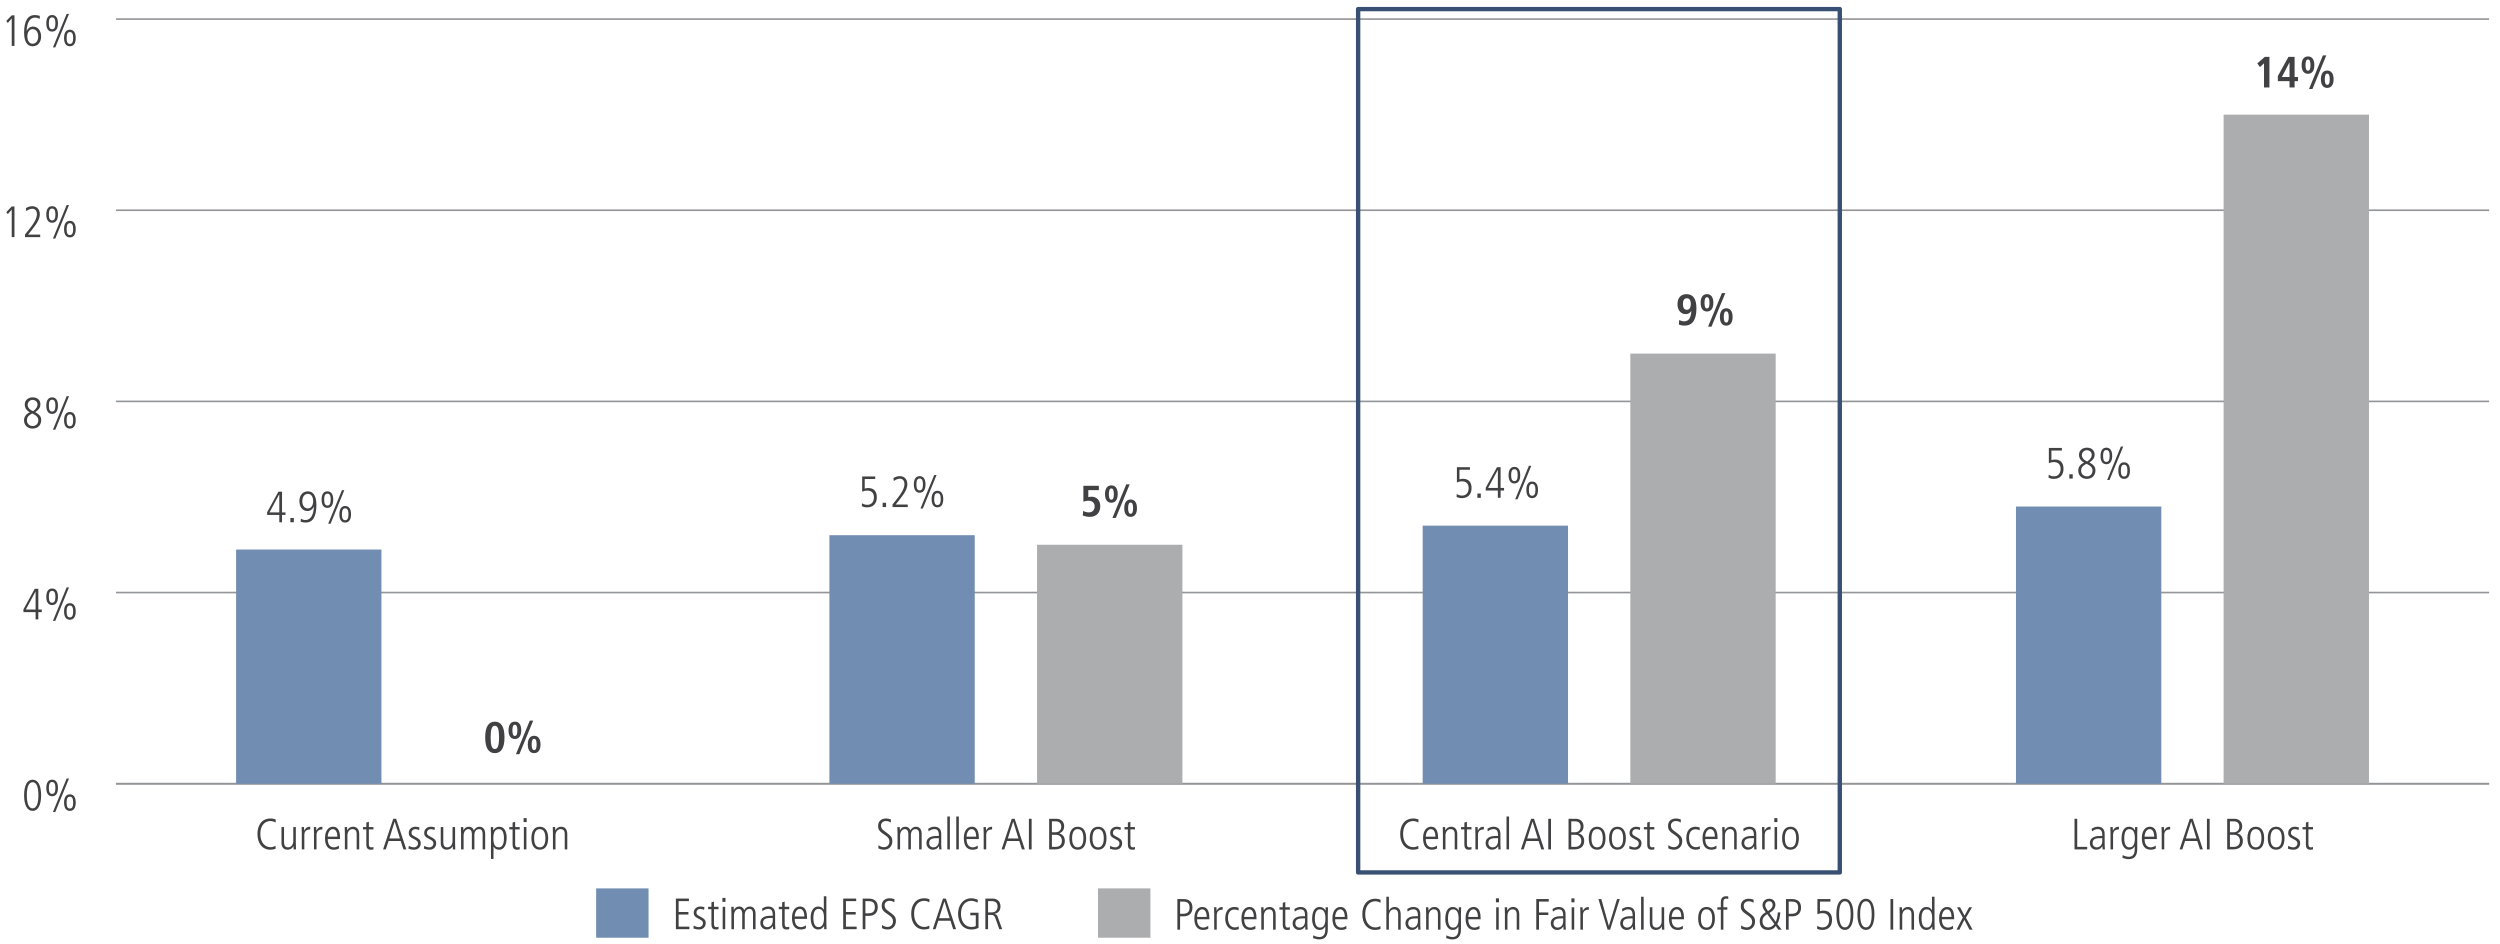 <?xml version="1.0" encoding="utf-8"?>
<!-- Generator: Adobe Illustrator 27.7.0, SVG Export Plug-In . SVG Version: 6.00 Build 0)  -->
<svg version="1.1" id="Layer01" xmlns="http://www.w3.org/2000/svg" xmlns:xlink="http://www.w3.org/1999/xlink" x="0px" y="0px"
	 viewBox="0 0 1140 430.38" style="enable-background:new 0 0 1140 430.38;" xml:space="preserve">
<style type="text/css">
	.st0{fill:none;stroke:#939598;stroke-width:0.75;stroke-miterlimit:10;}
	.st1{fill:#414042;}
	.st2{fill:none;}
	.st3{fill:#ACADAF;}
	.st4{fill:#718DB1;}
	.st5{fill:none;stroke:#375073;stroke-width:2;stroke-linecap:round;stroke-linejoin:round;stroke-miterlimit:10;}
</style>
<g>
	<line class="st0" x1="52.88" y1="357.37" x2="1135.04" y2="357.37"/>
	<g>
		<path class="st1" d="M10.99,362.65c0-4.42,1.38-7.12,3.88-7.12c2.54,0,3.88,2.72,3.88,7.12s-1.38,7.12-3.88,7.12
			C12.37,369.77,10.99,367.05,10.99,362.65z M17.51,362.65c0-3.92-0.9-5.96-2.64-5.96c-1.68,0-2.64,1.98-2.64,5.96
			c0,3.94,0.96,5.96,2.64,5.96C16.57,368.61,17.51,366.59,17.51,362.65z"/>
		<path class="st1" d="M21.11,359.31c0-2.4,0.92-3.78,2.66-3.78c1.7,0,2.66,1.32,2.66,3.78s-0.96,3.78-2.66,3.78
			C22.03,363.09,21.11,361.71,21.11,359.31z M25.27,359.31c0-2-0.56-2.7-1.5-2.7c-0.94,0-1.5,0.68-1.5,2.7c0,2.08,0.6,2.7,1.5,2.7
			C24.67,362.01,25.27,361.39,25.27,359.31z M24.13,370.29l6.26-15.28h1.08l-6.26,15.28H24.13z M29.21,365.99
			c0-2.46,0.96-3.78,2.66-3.78c1.74,0,2.66,1.38,2.66,3.78s-0.92,3.78-2.66,3.78C30.17,369.77,29.21,368.45,29.21,365.99z
			 M33.37,365.99c0-2.02-0.58-2.7-1.52-2.7c-0.88,0-1.48,0.62-1.48,2.7c0,2.06,0.56,2.7,1.5,2.7
			C32.77,368.69,33.37,368.07,33.37,365.99z"/>
	</g>
	<g>
		<path class="st1" d="M16.23,282.46v-3.34h-5.54v-1.26l5.14-9.36h1.64v9.46h1.58v1.16h-1.58v3.34H16.23z M16.23,269.74h-0.04
			l-4.42,8.22h4.46V269.74z"/>
		<path class="st1" d="M21.11,272.14c0-2.4,0.92-3.78,2.66-3.78c1.7,0,2.66,1.32,2.66,3.78s-0.96,3.78-2.66,3.78
			C22.03,275.92,21.11,274.54,21.11,272.14z M25.27,272.14c0-2-0.56-2.7-1.5-2.7c-0.94,0-1.5,0.68-1.5,2.7c0,2.08,0.6,2.7,1.5,2.7
			C24.67,274.84,25.27,274.22,25.27,272.14z M24.13,283.12l6.26-15.28h1.08l-6.26,15.28H24.13z M29.21,278.82
			c0-2.46,0.96-3.78,2.66-3.78c1.74,0,2.66,1.38,2.66,3.78s-0.92,3.78-2.66,3.78C30.17,282.6,29.21,281.28,29.21,278.82z
			 M33.37,278.82c0-2.02-0.58-2.7-1.52-2.7c-0.88,0-1.48,0.62-1.48,2.7c0,2.06,0.56,2.7,1.5,2.7
			C32.77,281.52,33.37,280.9,33.37,278.82z"/>
	</g>
	<g>
		<path class="st1" d="M18.79,191.59c0,1.86-1.16,3.84-3.94,3.84c-2.32,0-3.9-1.58-3.9-3.78c0-1.66,1.04-2.94,2.66-3.64
			c-1.52-0.82-2.32-2.06-2.32-3.56c0-2.08,1.7-3.26,3.62-3.26c2.26,0,3.52,1.38,3.52,3.2c0,1.28-0.56,2.32-2.38,3.58
			C18.21,189.07,18.79,190.17,18.79,191.59z M12.27,191.69c0,1.46,1.08,2.58,2.66,2.58c1.32,0,2.54-0.88,2.54-2.66
			c0-1.26-0.84-2.2-2.78-3.08C12.85,189.51,12.27,190.39,12.27,191.69z M17.11,184.45c0-1.2-1-2.1-2.28-2.1
			c-1.14,0-2.22,0.96-2.22,2.24c0,1.2,0.9,2.32,2.5,2.9C16.53,186.47,17.11,185.39,17.11,184.45z"/>
		<path class="st1" d="M21.11,184.97c0-2.4,0.92-3.78,2.66-3.78c1.7,0,2.66,1.32,2.66,3.78s-0.96,3.78-2.66,3.78
			C22.03,188.75,21.11,187.37,21.11,184.97z M25.27,184.97c0-2-0.56-2.7-1.5-2.7c-0.94,0-1.5,0.68-1.5,2.7c0,2.08,0.6,2.7,1.5,2.7
			C24.67,187.67,25.27,187.05,25.27,184.97z M24.13,195.96l6.26-15.28h1.08l-6.26,15.28H24.13z M29.21,191.65
			c0-2.46,0.96-3.78,2.66-3.78c1.74,0,2.66,1.38,2.66,3.78s-0.92,3.78-2.66,3.78C30.17,195.43,29.21,194.11,29.21,191.65z
			 M33.37,191.65c0-2.02-0.58-2.7-1.52-2.7c-0.88,0-1.48,0.62-1.48,2.7c0,2.06,0.56,2.7,1.5,2.7
			C32.77,194.35,33.37,193.73,33.37,191.65z"/>
	</g>
	<g>
		<path class="st1" d="M5.35,108.13V95.56l-1.8,2.08l-0.68-0.92l2.48-2.56h1.24v13.96H5.35z"/>
		<path class="st1" d="M11.41,108.13v-1.22l2.16-2.68c1.98-2.46,3.26-4.76,3.26-6.54c0-1.6-0.76-2.5-2.18-2.5
			c-0.86,0-1.92,0.48-2.66,1.1l-0.18-1.38c0.96-0.62,1.92-0.88,2.94-0.88c2.1,0,3.4,1.5,3.4,3.66c0,1.76-0.86,3.72-3.58,7.1
			l-1.76,2.18h5.52v1.16H11.41z"/>
		<path class="st1" d="M21.11,97.8c0-2.4,0.92-3.78,2.66-3.78c1.7,0,2.66,1.32,2.66,3.78s-0.96,3.78-2.66,3.78
			C22.03,101.58,21.11,100.2,21.11,97.8z M25.27,97.8c0-2-0.56-2.7-1.5-2.7c-0.94,0-1.5,0.68-1.5,2.7c0,2.08,0.6,2.7,1.5,2.7
			C24.67,100.5,25.27,99.88,25.27,97.8z M24.13,108.79l6.26-15.28h1.08l-6.26,15.28H24.13z M29.21,104.48
			c0-2.46,0.96-3.78,2.66-3.78c1.74,0,2.66,1.38,2.66,3.78s-0.92,3.78-2.66,3.78C30.17,108.26,29.21,106.94,29.21,104.48z
			 M33.37,104.48c0-2.02-0.58-2.7-1.52-2.7c-0.88,0-1.48,0.62-1.48,2.7c0,2.06,0.56,2.7,1.5,2.7
			C32.77,107.18,33.37,106.56,33.37,104.48z"/>
	</g>
	<g>
		<path class="st1" d="M5.35,20.96V8.39l-1.8,2.08L2.87,9.55l2.48-2.56h1.24v13.96H5.35z"/>
		<path class="st1" d="M12.19,14.08c0.5-1.18,1.6-1.96,2.9-1.96c2.36,0,3.66,2.12,3.66,4.58c0,2.4-1.4,4.4-3.88,4.4
			c-2.5,0-3.88-2.2-3.88-6.2c0-5.44,1.74-8.04,4.88-8.04c0.74,0,1.6,0.16,2.3,0.38l-0.1,1.4c-0.9-0.5-1.42-0.62-2.08-0.62
			c-2.34,0-3.7,2.24-3.84,6.06H12.19z M17.43,16.52c0-1.66-0.88-3.24-2.56-3.24c-1.36,0-2.4,1.28-2.4,3.26c0,2.18,0.98,3.4,2.4,3.4
			C16.37,19.94,17.43,18.7,17.43,16.52z"/>
		<path class="st1" d="M21.11,10.63c0-2.4,0.92-3.78,2.66-3.78c1.7,0,2.66,1.32,2.66,3.78s-0.96,3.78-2.66,3.78
			C22.03,14.42,21.11,13.04,21.11,10.63z M25.27,10.63c0-2-0.56-2.7-1.5-2.7c-0.94,0-1.5,0.68-1.5,2.7c0,2.08,0.6,2.7,1.5,2.7
			C24.67,13.34,25.27,12.72,25.27,10.63z M24.13,21.62l6.26-15.28h1.08l-6.26,15.28H24.13z M29.21,17.32c0-2.46,0.96-3.78,2.66-3.78
			c1.74,0,2.66,1.38,2.66,3.78s-0.92,3.78-2.66,3.78C30.17,21.1,29.21,19.78,29.21,17.32z M33.37,17.32c0-2.02-0.58-2.7-1.52-2.7
			c-0.88,0-1.48,0.62-1.48,2.7c0,2.06,0.56,2.7,1.5,2.7C32.77,20.02,33.37,19.4,33.37,17.32z"/>
	</g>
	<line class="st0" x1="52.88" y1="357.37" x2="1135.04" y2="357.37"/>
	<line class="st0" x1="52.88" y1="270.2" x2="1135.04" y2="270.2"/>
	<line class="st0" x1="52.88" y1="183.04" x2="1135.04" y2="183.04"/>
	<line class="st0" x1="52.88" y1="95.87" x2="1135.04" y2="95.87"/>
	<line class="st0" x1="52.88" y1="8.7" x2="1135.04" y2="8.7"/>
	<rect x="500.68" y="405.11" class="st3" width="23.9" height="22.49"/>
	<rect x="472.89" y="248.41" class="st3" width="66.28" height="108.96"/>
	<rect x="743.43" y="161.24" class="st3" width="66.28" height="196.13"/>
	<rect x="1013.97" y="52.28" class="st3" width="66.28" height="305.09"/>
	<rect x="271.84" y="405.11" class="st4" width="23.9" height="22.49"/>
	<rect x="107.66" y="250.59" class="st4" width="66.28" height="106.78"/>
	<rect x="378.2" y="244.05" class="st4" width="66.28" height="113.32"/>
	<rect x="648.74" y="239.69" class="st4" width="66.28" height="117.68"/>
	<rect x="919.28" y="230.98" class="st4" width="66.28" height="126.39"/>
	<g>
		<path class="st1" d="M536.88,423.92v-13.96h2.64c2.58,0,4.24,1.14,4.24,3.94c0,2.8-1.86,3.94-3.92,3.94h-1.72v6.08H536.88z
			 M539.38,416.68c1.94,0,3.06-0.7,3.06-2.82c0-2.64-1.84-2.74-3.24-2.74h-1.08v5.56H539.38z"/>
		<path class="st1" d="M551,423.48c-0.74,0.42-1.5,0.58-2.38,0.58c-2.56,0-4-1.76-4-5.26c0-3.68,1.8-5.22,3.62-5.22
			c2.94,0,3.26,3.06,3.26,5.62h-5.64c0,2.46,1.06,3.78,2.88,3.78c0.66,0,1.64-0.34,2.2-0.84L551,423.48z M550.26,418.12
			c0-2.16-0.8-3.46-2.08-3.46c-1.32,0-2.28,1.6-2.32,3.46H550.26z"/>
		<path class="st1" d="M553.68,423.92v-7.24c0-0.34-0.04-1.34-0.08-2.96h1.08l0.08,1.62h0.04c0.56-1.14,1.32-1.76,2.66-1.76h0.06
			v1.24c-1.9,0-2.68,0.9-2.68,2.6v6.5H553.68z"/>
		<path class="st1" d="M564.92,423.68c-0.5,0.22-1.26,0.38-1.98,0.38c-2.42,0-4.24-1.98-4.24-5.2c0-3.36,1.56-5.28,4.22-5.28
			c0.78,0,1.34,0.14,1.9,0.36l-0.06,1.32c-0.4-0.34-1.18-0.52-1.84-0.52c-1.78,0-2.98,1.32-2.98,3.78c0,2.9,1.32,4.38,3.16,4.38
			c0.62,0,1.4-0.2,1.72-0.54L564.92,423.68z"/>
		<path class="st1" d="M572.48,423.48c-0.74,0.42-1.5,0.58-2.38,0.58c-2.56,0-4-1.76-4-5.26c0-3.68,1.8-5.22,3.62-5.22
			c2.94,0,3.26,3.06,3.26,5.62h-5.64c0,2.46,1.06,3.78,2.88,3.78c0.66,0,1.64-0.34,2.2-0.84L572.48,423.48z M571.74,418.12
			c0-2.16-0.8-3.46-2.08-3.46c-1.32,0-2.28,1.6-2.32,3.46H571.74z"/>
		<path class="st1" d="M580.54,423.92v-6.96c0-0.74-0.08-2.3-1.9-2.3c-1.42,0-2.32,1.38-2.32,2.86v6.4h-1.16v-7.06
			c0-0.94-0.08-2.58-0.08-3.14h1.08c0.04,0.34,0.06,0.92,0.08,1.5h0.04c0.56-1.1,1.46-1.64,2.6-1.64c2.84,0,2.82,2.88,2.82,3.44v6.9
			H580.54z"/>
		<path class="st1" d="M588.18,423.92c-0.32,0.1-0.76,0.14-1.32,0.14c-1.28,0-1.92-0.84-1.92-2.28v-6.98h-1.52v-1.08h1.52v-2.04
			l1.16-0.36v2.4h2.08v1.08h-2.08v6.7c0,1.02,0.32,1.48,1.12,1.48c0.4,0,0.62-0.04,0.96-0.22V423.92z"/>
		<path class="st1" d="M595.26,423.92l-0.08-1.46h-0.04c-0.7,1.12-1.56,1.6-2.84,1.6c-1.6,0-2.86-1.3-2.86-2.98
			c0-3.2,3.42-3.3,4.92-3.3h0.74v-0.24c0-2.16-0.7-2.88-2.12-2.88c-0.86,0-1.76,0.4-2.56,1.04l-0.18-1.22
			c1.28-0.74,1.98-0.9,2.8-0.9c2.02,0,3.14,1.12,3.14,3.3v4.9c0,0.34,0.02,0.88,0.12,2.14H595.26z M595.1,418.78
			c-2.5,0-4.42,0.04-4.42,2.3c0,1.04,0.78,1.9,1.88,1.9c1.46,0,2.54-1.08,2.54-2.92V418.78z"/>
		<path class="st1" d="M604.32,422.52h-0.04c-0.62,1.04-1.38,1.54-2.58,1.54c-2.16,0-3.38-2.26-3.38-4.86c0-3.7,1.22-5.62,3.44-5.62
			c1.28,0,2.06,0.58,2.68,1.64h0.04v-1.5h1.08c0,0.08-0.08,1.96-0.08,3v7.06c0,2.94-1.24,4.58-3.82,4.58c-1,0-1.34-0.1-2.9-0.56
			l0.08-1.3c0.82,0.48,2,0.78,2.82,0.78c1.74,0,2.66-1.18,2.66-3.28V422.52z M604.4,418.7c0-2.62-0.84-4.04-2.52-4.04
			c-1.5,0-2.32,1.36-2.32,4.18c0,2.7,0.8,4.14,2.34,4.14C603.58,422.98,604.4,421.72,604.4,418.7z"/>
		<path class="st1" d="M613.96,423.48c-0.74,0.42-1.5,0.58-2.38,0.58c-2.56,0-4-1.76-4-5.26c0-3.68,1.8-5.22,3.62-5.22
			c2.94,0,3.26,3.06,3.26,5.62h-5.64c0,2.46,1.06,3.78,2.88,3.78c0.66,0,1.64-0.34,2.2-0.84L613.96,423.48z M613.22,418.12
			c0-2.16-0.8-3.46-2.08-3.46c-1.32,0-2.28,1.6-2.32,3.46H613.22z"/>
		<path class="st1" d="M629.52,423.62c-0.66,0.26-1.52,0.44-2.38,0.44c-3.76,0-5.92-2.96-5.92-7.2c0-3.88,1.9-7.04,5.98-7.04
			c0.94,0,1.78,0.2,2.36,0.46l-0.06,1.4c-0.56-0.4-1.54-0.7-2.36-0.7c-1.7,0-4.6,1.04-4.6,5.96c0,3.82,2.1,5.96,4.58,5.96
			c0.74,0,1.36-0.12,2.34-0.62L629.52,423.62z"/>
		<path class="st1" d="M637.56,423.92v-6.96c0-1.62-0.66-2.3-1.88-2.3c-1.46,0-2.34,1.36-2.34,2.92v6.34h-1.16v-15h1.16v6.3h0.04
			c0.48-1.04,1.4-1.64,2.52-1.64c1.88,0,2.82,1.26,2.82,3.44v6.9H637.56z"/>
		<path class="st1" d="M646.72,423.92l-0.08-1.46h-0.04c-0.7,1.12-1.56,1.6-2.84,1.6c-1.6,0-2.86-1.3-2.86-2.98
			c0-3.2,3.42-3.3,4.92-3.3h0.74v-0.24c0-2.16-0.7-2.88-2.12-2.88c-0.86,0-1.76,0.4-2.56,1.04l-0.18-1.22
			c1.28-0.74,1.98-0.9,2.8-0.9c2.02,0,3.14,1.12,3.14,3.3v4.9c0,0.34,0.02,0.88,0.12,2.14H646.72z M646.56,418.78
			c-2.5,0-4.42,0.04-4.42,2.3c0,1.04,0.78,1.9,1.88,1.9c1.46,0,2.54-1.08,2.54-2.92V418.78z"/>
		<path class="st1" d="M655.7,423.92v-6.96c0-0.74-0.08-2.3-1.9-2.3c-1.42,0-2.32,1.38-2.32,2.86v6.4h-1.16v-7.06
			c0-0.94-0.08-2.58-0.08-3.14h1.08c0.04,0.34,0.06,0.92,0.08,1.5h0.04c0.56-1.1,1.46-1.64,2.6-1.64c2.84,0,2.82,2.88,2.82,3.44v6.9
			H655.7z"/>
		<path class="st1" d="M665.04,422.52H665c-0.62,1.04-1.38,1.54-2.58,1.54c-2.16,0-3.38-2.26-3.38-4.86c0-3.7,1.22-5.62,3.44-5.62
			c1.28,0,2.06,0.58,2.68,1.64h0.04v-1.5h1.08c0,0.08-0.08,1.96-0.08,3v7.06c0,2.94-1.24,4.58-3.82,4.58c-1,0-1.34-0.1-2.9-0.56
			l0.08-1.3c0.82,0.48,2,0.78,2.82,0.78c1.74,0,2.66-1.18,2.66-3.28V422.52z M665.12,418.7c0-2.62-0.84-4.04-2.52-4.04
			c-1.5,0-2.32,1.36-2.32,4.18c0,2.7,0.8,4.14,2.34,4.14C664.3,422.98,665.12,421.72,665.12,418.7z"/>
		<path class="st1" d="M674.68,423.48c-0.74,0.42-1.5,0.58-2.38,0.58c-2.56,0-4-1.76-4-5.26c0-3.68,1.8-5.22,3.62-5.22
			c2.94,0,3.26,3.06,3.26,5.62h-5.64c0,2.46,1.06,3.78,2.88,3.78c0.66,0,1.64-0.34,2.2-0.84L674.68,423.48z M673.94,418.12
			c0-2.16-0.8-3.46-2.08-3.46c-1.32,0-2.28,1.6-2.32,3.46H673.94z"/>
		<path class="st1" d="M682.14,411.45v-1.8h1.4v1.8H682.14z M682.26,423.92v-10.2h1.16v10.2H682.26z"/>
		<path class="st1" d="M691.62,423.92v-6.96c0-0.74-0.08-2.3-1.9-2.3c-1.42,0-2.32,1.38-2.32,2.86v6.4h-1.16v-7.06
			c0-0.94-0.08-2.58-0.08-3.14h1.08c0.04,0.34,0.06,0.92,0.08,1.5h0.04c0.56-1.1,1.46-1.64,2.6-1.64c2.84,0,2.82,2.88,2.82,3.44v6.9
			H691.62z"/>
		<path class="st1" d="M700.54,423.92v-13.96h5.7v1.16h-4.46v4.96h4.24v1.16h-4.24v6.68H700.54z"/>
		<path class="st1" d="M712.98,423.92l-0.08-1.46h-0.04c-0.7,1.12-1.56,1.6-2.84,1.6c-1.6,0-2.86-1.3-2.86-2.98
			c0-3.2,3.42-3.3,4.92-3.3h0.74v-0.24c0-2.16-0.7-2.88-2.12-2.88c-0.86,0-1.76,0.4-2.56,1.04l-0.18-1.22
			c1.28-0.74,1.98-0.9,2.8-0.9c2.02,0,3.14,1.12,3.14,3.3v4.9c0,0.34,0.02,0.88,0.12,2.14H712.98z M712.82,418.78
			c-2.5,0-4.42,0.04-4.42,2.3c0,1.04,0.78,1.9,1.88,1.9c1.46,0,2.54-1.08,2.54-2.92V418.78z"/>
		<path class="st1" d="M716.56,411.45v-1.8h1.4v1.8H716.56z M716.68,423.92v-10.2h1.16v10.2H716.68z"/>
		<path class="st1" d="M720.66,423.92v-7.24c0-0.34-0.04-1.34-0.08-2.96h1.08l0.08,1.62h0.04c0.56-1.14,1.32-1.76,2.66-1.76h0.06
			v1.24c-1.9,0-2.68,0.9-2.68,2.6v6.5H720.66z"/>
		<path class="st1" d="M733.06,423.92l-4.18-13.96h1.32l3.42,12.24h0.04l3.72-12.24h1.24l-4.4,13.96H733.06z"/>
		<path class="st1" d="M744.64,423.92l-0.08-1.46h-0.04c-0.7,1.12-1.56,1.6-2.84,1.6c-1.6,0-2.86-1.3-2.86-2.98
			c0-3.2,3.42-3.3,4.92-3.3h0.74v-0.24c0-2.16-0.7-2.88-2.12-2.88c-0.86,0-1.76,0.4-2.56,1.04l-0.18-1.22
			c1.28-0.74,1.98-0.9,2.8-0.9c2.02,0,3.14,1.12,3.14,3.3v4.9c0,0.34,0.02,0.88,0.12,2.14H744.64z M744.48,418.78
			c-2.5,0-4.42,0.04-4.42,2.3c0,1.04,0.78,1.9,1.88,1.9c1.46,0,2.54-1.08,2.54-2.92V418.78z"/>
		<path class="st1" d="M748.34,423.92v-15h1.16v15H748.34z"/>
		<path class="st1" d="M757.86,423.92c-0.06-0.54-0.08-1.02-0.08-1.5h-0.04c-0.34,0.94-1.38,1.64-2.6,1.64
			c-1.86,0-2.82-1.2-2.82-3.14v-7.2h1.16v6.96c0,1.6,0.64,2.3,1.9,2.3c1.44,0,2.32-1.4,2.32-2.84v-6.42h1.16v7.24
			c0,0.34,0.04,1.56,0.08,2.96H757.86z"/>
		<path class="st1" d="M767.42,423.48c-0.74,0.42-1.5,0.58-2.38,0.58c-2.56,0-4-1.76-4-5.26c0-3.68,1.8-5.22,3.62-5.22
			c2.94,0,3.26,3.06,3.26,5.62h-5.64c0,2.46,1.06,3.78,2.88,3.78c0.66,0,1.64-0.34,2.2-0.84L767.42,423.48z M766.68,418.12
			c0-2.16-0.8-3.46-2.08-3.46c-1.32,0-2.28,1.6-2.32,3.46H766.68z"/>
		<path class="st1" d="M774.36,418.81c0-3.26,1.32-5.24,3.82-5.24c2.5,0,3.82,1.98,3.82,5.24c0,3.34-1.34,5.24-3.82,5.24
			S774.36,422.16,774.36,418.81z M780.76,418.81c0-2.74-0.92-4.16-2.6-4.16c-1.62,0-2.56,1.38-2.56,4.16c0,2.8,0.92,4.16,2.58,4.16
			C779.86,422.98,780.76,421.56,780.76,418.81z"/>
		<path class="st1" d="M784.7,423.92v-9.12h-1.58v-1.08h1.58v-2.26c0-1.9,0.8-2.78,2.5-2.78c0.22,0,0.5,0,0.88,0.1v1.16
			c-0.3-0.12-0.58-0.18-0.92-0.18c-0.88,0-1.3,0.6-1.3,1.5v2.46h1.8v1.08h-1.8v9.12H784.7z"/>
		<path class="st1" d="M794,421.96c0.72,0.64,1.66,0.94,2.46,0.94c1.68,0,2.52-1.24,2.52-2.52c0-1.26-0.56-2.02-2.04-3
			c-2.54-1.66-3.12-2.42-3.12-4.18c0-2.18,1.52-3.38,3.66-3.38c0.64,0,1.36,0.12,2.18,0.44l-0.06,1.4c-0.88-0.56-1.5-0.68-2.22-0.68
			c-1.18,0-2.24,0.74-2.24,2.04c0,1.6,1.18,2.24,1.92,2.8c2.52,1.86,3.24,2.46,3.24,4.38c0,2.26-1.56,3.86-3.74,3.86
			c-0.96,0-2.02-0.26-2.64-0.66L794,421.96z"/>
		<path class="st1" d="M810.9,423.92l-1.16-1.68c-0.6,1.04-1.92,1.82-3.52,1.82c-2.46,0-3.78-1.46-3.78-4c0-1.74,0.9-3.06,2.76-4.08
			c-1.1-1.3-1.5-2.24-1.5-3.28c0-1.06,0.76-2.88,3.12-2.88c1.7,0,2.76,1.26,2.76,2.68c0,1.46-0.7,2.58-2.72,3.84l2.88,4.02
			c0.5-1.02,0.82-2.5,0.94-4.32h1.16c-0.18,2.3-0.68,4.06-1.4,5.32l2.04,2.56H810.9z M805.84,416.8c-1.78,1.26-2.16,2.1-2.16,3.44
			c0,0.76,0.48,2.66,2.62,2.66c1.04,0,2.14-0.58,2.8-1.54L805.84,416.8z M808.34,412.65c0-0.96-0.58-1.68-1.6-1.68
			c-1.1,0-1.8,0.84-1.8,1.8c0,0.56,0.1,1.08,1.26,2.7C807.64,414.61,808.34,413.69,808.34,412.65z"/>
		<path class="st1" d="M814.4,423.92v-13.96h2.64c2.58,0,4.24,1.14,4.24,3.94c0,2.8-1.86,3.94-3.92,3.94h-1.72v6.08H814.4z
			 M816.9,416.68c1.94,0,3.06-0.7,3.06-2.82c0-2.64-1.84-2.74-3.24-2.74h-1.08v5.56H816.9z"/>
		<path class="st1" d="M828.66,422.18c0.74,0.48,1.6,0.72,2.4,0.72c1.9,0,3.04-1.34,3.04-3.42c0-1.9-1.04-3.08-3.04-3.08
			c-0.82,0-1.44,0.12-2.32,0.5v-6.94h5.94v1.16h-4.78v4.4c0.38-0.14,0.98-0.28,1.54-0.28c2.62,0,3.98,1.46,3.98,4.24
			c0,2.82-1.62,4.58-4.42,4.58c-0.86,0-1.48-0.12-2.4-0.54L828.66,422.18z"/>
		<path class="st1" d="M837.38,416.93c0-4.42,1.38-7.12,3.88-7.12c2.54,0,3.88,2.72,3.88,7.12s-1.38,7.12-3.88,7.12
			C838.76,424.06,837.38,421.34,837.38,416.93z M843.9,416.93c0-3.92-0.9-5.96-2.64-5.96c-1.68,0-2.64,1.98-2.64,5.96
			c0,3.94,0.96,5.96,2.64,5.96C842.96,422.9,843.9,420.88,843.9,416.93z"/>
		<path class="st1" d="M846.98,416.93c0-4.42,1.38-7.12,3.88-7.12c2.54,0,3.88,2.72,3.88,7.12s-1.38,7.12-3.88,7.12
			C848.36,424.06,846.98,421.34,846.98,416.93z M853.5,416.93c0-3.92-0.9-5.96-2.64-5.96c-1.68,0-2.64,1.98-2.64,5.96
			c0,3.94,0.96,5.96,2.64,5.96C852.56,422.9,853.5,420.88,853.5,416.93z"/>
		<path class="st1" d="M862.06,423.92v-13.96h1.24v13.96H862.06z"/>
		<path class="st1" d="M871.64,423.92v-6.96c0-0.74-0.08-2.3-1.9-2.3c-1.42,0-2.32,1.38-2.32,2.86v6.4h-1.16v-7.06
			c0-0.94-0.08-2.58-0.08-3.14h1.08c0.04,0.34,0.06,0.92,0.08,1.5h0.04c0.56-1.1,1.46-1.64,2.6-1.64c2.84,0,2.82,2.88,2.82,3.44v6.9
			H871.64z"/>
		<path class="st1" d="M881.14,423.92v-1.4h-0.04c-0.86,1.12-1.56,1.54-2.68,1.54c-2.22,0-3.44-1.92-3.44-5.6
			c0-2.6,1.18-4.88,3.38-4.88c1.28,0,2.04,0.5,2.58,1.46h0.04v-6.12h1.16v11.62c0,0.54,0,1.52,0.08,3.38H881.14z M881.06,418.92
			c0-1.64-0.12-4.26-2.5-4.26c-1.5,0-2.34,1.34-2.34,4.16c0,2.82,0.86,4.16,2.32,4.16C880.22,422.98,881.06,421.56,881.06,418.92z"
			/>
		<path class="st1" d="M890.62,423.48c-0.74,0.42-1.5,0.58-2.38,0.58c-2.56,0-4-1.76-4-5.26c0-3.68,1.8-5.22,3.62-5.22
			c2.94,0,3.26,3.06,3.26,5.62h-5.64c0,2.46,1.06,3.78,2.88,3.78c0.66,0,1.64-0.34,2.2-0.84L890.62,423.48z M889.88,418.12
			c0-2.16-0.8-3.46-2.08-3.46c-1.32,0-2.28,1.6-2.32,3.46H889.88z"/>
		<path class="st1" d="M898.1,423.92l-2.36-4.48l-2.26,4.48h-1.32l2.88-5.5l-2.64-4.7h1.4l2.02,3.8l2.1-3.8h1.32l-2.76,4.78
			l3.02,5.42H898.1z"/>
	</g>
	<g>
		<path class="st1" d="M308.21,423.71v-13.96h5.92v1.16h-4.68v4.96h4.46v1.16h-4.46v5.52h4.9v1.16H308.21z"/>
		<path class="st1" d="M316.36,422.07c0.62,0.4,1.58,0.7,2.32,0.7c1.04,0,1.88-0.76,1.88-1.76c0-0.86-0.36-1.26-1.96-2.06
			c-1.62-0.8-2.26-1.4-2.26-2.76c0-1.8,1.46-2.82,3-2.82c0.48,0,1.12,0.08,1.88,0.3l-0.16,1.2c-0.56-0.22-1.08-0.42-1.74-0.42
			c-1.04,0-1.74,0.74-1.74,1.64c0,0.8,0.28,1.1,1.4,1.7c1.7,0.92,2.82,1.4,2.82,3.1c0,1.82-1.26,2.96-3.04,2.96
			c-0.9,0-1.68-0.14-2.56-0.48L316.36,422.07z"/>
		<path class="st1" d="M327.65,423.71c-0.32,0.1-0.76,0.14-1.32,0.14c-1.28,0-1.92-0.84-1.92-2.28v-6.98h-1.52v-1.08h1.52v-2.04
			l1.16-0.36v2.4h2.08v1.08h-2.08v6.7c0,1.02,0.32,1.48,1.12,1.48c0.4,0,0.62-0.04,0.96-0.22V423.71z"/>
		<path class="st1" d="M329.42,411.25v-1.8h1.4v1.8H329.42z M329.54,423.71v-10.2h1.16v10.2H329.54z"/>
		<path class="st1" d="M343.37,423.71v-6.96c0-1.66-0.64-2.3-1.62-2.3c-1.38,0-2.14,1.16-2.14,2.68v6.58h-1.16v-7.16
			c0-1.22-0.56-2.1-1.54-2.1c-1.3,0-2.22,1.32-2.22,2.92v6.34h-1.16v-7.04c0.02-0.88-0.08-2.5-0.08-3.16h1.08
			c0.04,0.28,0.06,0.94,0.08,1.5h0.04c0.46-1.04,1.32-1.64,2.38-1.64c1.12,0,1.88,0.46,2.32,1.64c0.7-1.12,1.52-1.64,2.54-1.64
			c1.74,0,2.64,1.3,2.64,3.24v7.1H343.37z"/>
		<path class="st1" d="M352.53,423.71l-0.08-1.46h-0.04c-0.7,1.12-1.56,1.6-2.84,1.6c-1.6,0-2.86-1.3-2.86-2.98
			c0-3.2,3.42-3.3,4.92-3.3h0.74v-0.24c0-2.16-0.7-2.88-2.12-2.88c-0.86,0-1.76,0.4-2.56,1.04l-0.18-1.22
			c1.28-0.74,1.98-0.9,2.8-0.9c2.02,0,3.14,1.12,3.14,3.3v4.9c0,0.34,0.02,0.88,0.12,2.14H352.53z M352.37,418.57
			c-2.5,0-4.42,0.04-4.42,2.3c0,1.04,0.78,1.9,1.88,1.9c1.46,0,2.54-1.08,2.54-2.92V418.57z"/>
		<path class="st1" d="M359.89,423.71c-0.32,0.1-0.76,0.14-1.32,0.14c-1.28,0-1.92-0.84-1.92-2.28v-6.98h-1.52v-1.08h1.52v-2.04
			l1.16-0.36v2.4h2.08v1.08h-2.08v6.7c0,1.02,0.32,1.48,1.12,1.48c0.4,0,0.62-0.04,0.96-0.22V423.71z"/>
		<path class="st1" d="M367.52,423.27c-0.74,0.42-1.5,0.58-2.38,0.58c-2.56,0-4-1.76-4-5.26c0-3.68,1.8-5.22,3.62-5.22
			c2.94,0,3.26,3.06,3.26,5.62h-5.64c0,2.46,1.06,3.78,2.88,3.78c0.66,0,1.64-0.34,2.2-0.84L367.52,423.27z M366.78,417.91
			c0-2.16-0.8-3.46-2.08-3.46c-1.32,0-2.28,1.6-2.32,3.46H366.78z"/>
		<path class="st1" d="M375.82,423.71v-1.4h-0.04c-0.86,1.12-1.56,1.54-2.68,1.54c-2.22,0-3.44-1.92-3.44-5.6
			c0-2.6,1.18-4.88,3.38-4.88c1.28,0,2.04,0.5,2.58,1.46h0.04v-6.12h1.16v11.62c0,0.54,0,1.52,0.08,3.38H375.82z M375.74,418.71
			c0-1.64-0.12-4.26-2.5-4.26c-1.5,0-2.34,1.34-2.34,4.16c0,2.82,0.86,4.16,2.32,4.16C374.9,422.77,375.74,421.35,375.74,418.71z"/>
		<path class="st1" d="M384.5,423.71v-13.96h5.92v1.16h-4.68v4.96h4.46v1.16h-4.46v5.52h4.9v1.16H384.5z"/>
		<path class="st1" d="M393.38,423.71v-13.96h2.64c2.58,0,4.24,1.14,4.24,3.94c0,2.8-1.86,3.94-3.92,3.94h-1.72v6.08H393.38z
			 M395.88,416.47c1.94,0,3.06-0.7,3.06-2.82c0-2.64-1.84-2.74-3.24-2.74h-1.08v5.56H395.88z"/>
		<path class="st1" d="M402.24,421.75c0.72,0.64,1.66,0.94,2.46,0.94c1.68,0,2.52-1.24,2.52-2.52c0-1.26-0.56-2.02-2.04-3
			c-2.54-1.66-3.12-2.42-3.12-4.18c0-2.18,1.52-3.38,3.66-3.38c0.64,0,1.36,0.12,2.18,0.44l-0.06,1.4c-0.88-0.56-1.5-0.68-2.22-0.68
			c-1.18,0-2.24,0.74-2.24,2.04c0,1.6,1.18,2.24,1.92,2.8c2.52,1.86,3.24,2.46,3.24,4.38c0,2.26-1.56,3.86-3.74,3.86
			c-0.96,0-2.02-0.26-2.64-0.66L402.24,421.75z"/>
		<path class="st1" d="M423.81,423.41c-0.66,0.26-1.52,0.44-2.38,0.44c-3.76,0-5.92-2.96-5.92-7.2c0-3.88,1.9-7.04,5.98-7.04
			c0.94,0,1.78,0.2,2.36,0.46l-0.06,1.4c-0.56-0.4-1.54-0.7-2.36-0.7c-1.7,0-4.6,1.04-4.6,5.96c0,3.82,2.1,5.96,4.58,5.96
			c0.74,0,1.36-0.12,2.34-0.62L423.81,423.41z"/>
		<path class="st1" d="M434.64,423.71l-1.22-3.84h-5.56l-1.26,3.84h-1.24l4.64-13.96h1.32l4.64,13.96H434.64z M430.68,411.07h-0.04
			l-2.42,7.64h4.82L430.68,411.07z"/>
		<path class="st1" d="M444.96,417.37h-2.5v-1.16h3.74v6.88c-1.02,0.56-2.08,0.76-3.22,0.76c-4.62,0-6.1-4.12-6.1-7.26
			c0-3.6,2.14-6.98,6.06-6.98c0.82,0,2.26,0.34,2.92,0.68l-0.06,1.36c-0.66-0.46-1.94-0.88-2.92-0.88c-2.1,0-4.68,1.58-4.68,5.92
			c0,2.84,1.3,6,4.84,6c0.72,0,1.28-0.08,1.92-0.42V417.37z"/>
		<path class="st1" d="M455.68,423.71l-1.7-4.78c-0.46-1.28-0.84-1.72-1.84-1.72h-1.58v6.5h-1.24v-13.96h3.3
			c2.16,0,3.6,1.38,3.6,3.56c0,1.86-0.98,3.04-2.74,3.38v0.04c0.8,0.16,1.22,0.64,1.42,1.2l2.1,5.78H455.68z M452.32,416.05
			c1.66,0,2.58-1.16,2.58-2.7c0-1.6-0.96-2.44-2.66-2.44h-1.68v5.14H452.32z"/>
	</g>
	<g>
		<path class="st1" d="M945.98,387.33v-13.96h1.24v12.8h4.54v1.16H945.98z"/>
		<path class="st1" d="M958.8,387.33l-0.08-1.46h-0.04c-0.7,1.12-1.56,1.6-2.84,1.6c-1.6,0-2.86-1.3-2.86-2.98
			c0-3.2,3.42-3.3,4.92-3.3h0.74v-0.24c0-2.16-0.7-2.88-2.12-2.88c-0.86,0-1.76,0.4-2.56,1.04l-0.18-1.22
			c1.28-0.74,1.98-0.9,2.8-0.9c2.02,0,3.14,1.12,3.14,3.3v4.9c0,0.34,0.02,0.88,0.12,2.14H958.8z M958.64,382.19
			c-2.5,0-4.42,0.04-4.42,2.3c0,1.04,0.78,1.9,1.88,1.9c1.46,0,2.54-1.08,2.54-2.92V382.19z"/>
		<path class="st1" d="M962.4,387.33v-7.24c0-0.34-0.04-1.34-0.08-2.96h1.08l0.08,1.62h0.04c0.56-1.14,1.32-1.76,2.66-1.76h0.06
			v1.24c-1.9,0-2.68,0.9-2.68,2.6v6.5H962.4z"/>
		<path class="st1" d="M973.42,385.93h-0.04c-0.62,1.04-1.38,1.54-2.58,1.54c-2.16,0-3.38-2.26-3.38-4.86c0-3.7,1.22-5.62,3.44-5.62
			c1.28,0,2.06,0.58,2.68,1.64h0.04v-1.5h1.08c0,0.08-0.08,1.96-0.08,3v7.06c0,2.94-1.24,4.58-3.82,4.58c-1,0-1.34-0.1-2.9-0.56
			l0.08-1.3c0.82,0.48,2,0.78,2.82,0.78c1.74,0,2.66-1.18,2.66-3.28V385.93z M973.5,382.11c0-2.62-0.84-4.04-2.52-4.04
			c-1.5,0-2.32,1.36-2.32,4.18c0,2.7,0.8,4.14,2.34,4.14C972.68,386.39,973.5,385.13,973.5,382.11z"/>
		<path class="st1" d="M983.06,386.89c-0.74,0.42-1.5,0.58-2.38,0.58c-2.56,0-4-1.76-4-5.26c0-3.68,1.8-5.22,3.62-5.22
			c2.94,0,3.26,3.06,3.26,5.62h-5.64c0,2.46,1.06,3.78,2.88,3.78c0.66,0,1.64-0.34,2.2-0.84L983.06,386.89z M982.32,381.53
			c0-2.16-0.8-3.46-2.08-3.46c-1.32,0-2.28,1.6-2.32,3.46H982.32z"/>
		<path class="st1" d="M985.74,387.33v-7.24c0-0.34-0.04-1.34-0.08-2.96h1.08l0.08,1.62h0.04c0.56-1.14,1.32-1.76,2.66-1.76h0.06
			v1.24c-1.9,0-2.68,0.9-2.68,2.6v6.5H985.74z"/>
		<path class="st1" d="M1003.18,387.33l-1.22-3.84h-5.56l-1.26,3.84h-1.24l4.64-13.96h1.32l4.64,13.96H1003.18z M999.22,374.69
			h-0.04l-2.42,7.64h4.82L999.22,374.69z"/>
		<path class="st1" d="M1006.36,387.33v-13.96h1.24v13.96H1006.36z"/>
		<path class="st1" d="M1015.6,387.33v-13.96h3.34c2.02,0,3.5,1.36,3.5,3.4c0,1.54-0.76,2.66-2.2,3.22v0.04
			c1.62,0.48,2.5,1.66,2.5,3.4c0,2.5-1.56,3.9-4.66,3.9H1015.6z M1018.6,379.51c1.44,0,2.52-1,2.52-2.6c0-1.52-0.96-2.38-2.48-2.38
			h-1.8v4.98H1018.6z M1018.68,386.17c1.7,0,2.74-1.1,2.74-2.7c0-1.7-1.1-2.8-2.62-2.8h-1.96v5.5H1018.68z"/>
		<path class="st1" d="M1024.82,382.23c0-3.26,1.32-5.24,3.82-5.24c2.5,0,3.82,1.98,3.82,5.24c0,3.34-1.34,5.24-3.82,5.24
			S1024.82,385.57,1024.82,382.23z M1031.22,382.23c0-2.74-0.92-4.16-2.6-4.16c-1.62,0-2.56,1.38-2.56,4.16
			c0,2.8,0.92,4.16,2.58,4.16C1030.32,386.39,1031.22,384.97,1031.22,382.23z"/>
		<path class="st1" d="M1034.1,382.23c0-3.26,1.32-5.24,3.82-5.24c2.5,0,3.82,1.98,3.82,5.24c0,3.34-1.34,5.24-3.82,5.24
			S1034.1,385.57,1034.1,382.23z M1040.5,382.23c0-2.74-0.92-4.16-2.6-4.16c-1.62,0-2.56,1.38-2.56,4.16c0,2.8,0.92,4.16,2.58,4.16
			C1039.6,386.39,1040.5,384.97,1040.5,382.23z"/>
		<path class="st1" d="M1043.44,385.69c0.62,0.4,1.58,0.7,2.32,0.7c1.04,0,1.88-0.76,1.88-1.76c0-0.86-0.36-1.26-1.96-2.06
			c-1.62-0.8-2.26-1.4-2.26-2.76c0-1.8,1.46-2.82,3-2.82c0.48,0,1.12,0.08,1.88,0.3l-0.16,1.2c-0.56-0.22-1.08-0.42-1.74-0.42
			c-1.04,0-1.74,0.74-1.74,1.64c0,0.8,0.28,1.1,1.4,1.7c1.7,0.92,2.82,1.4,2.82,3.1c0,1.82-1.26,2.96-3.04,2.96
			c-0.9,0-1.68-0.14-2.56-0.48L1043.44,385.69z"/>
		<path class="st1" d="M1054.72,387.33c-0.32,0.1-0.76,0.14-1.32,0.14c-1.28,0-1.92-0.84-1.92-2.28v-6.98h-1.52v-1.08h1.52v-2.04
			l1.16-0.36v2.4h2.08v1.08h-2.08v6.7c0,1.02,0.32,1.48,1.12,1.48c0.4,0,0.62-0.04,0.96-0.22V387.33z"/>
	</g>
	<g>
		<path class="st1" d="M646.79,387.03c-0.66,0.26-1.52,0.44-2.38,0.44c-3.76,0-5.92-2.96-5.92-7.2c0-3.88,1.9-7.04,5.98-7.04
			c0.94,0,1.78,0.2,2.36,0.46l-0.06,1.4c-0.56-0.4-1.54-0.7-2.36-0.7c-1.7,0-4.6,1.04-4.6,5.96c0,3.82,2.1,5.96,4.58,5.96
			c0.74,0,1.36-0.12,2.34-0.62L646.79,387.03z"/>
		<path class="st1" d="M655.29,386.89c-0.74,0.42-1.5,0.58-2.38,0.58c-2.56,0-4-1.76-4-5.26c0-3.68,1.8-5.22,3.62-5.22
			c2.94,0,3.26,3.06,3.26,5.62h-5.64c0,2.46,1.06,3.78,2.88,3.78c0.66,0,1.64-0.34,2.2-0.84L655.29,386.89z M654.55,381.53
			c0-2.16-0.8-3.46-2.08-3.46c-1.32,0-2.28,1.6-2.32,3.46H654.55z"/>
		<path class="st1" d="M663.35,387.33v-6.96c0-0.74-0.08-2.3-1.9-2.3c-1.42,0-2.32,1.38-2.32,2.86v6.4h-1.16v-7.06
			c0-0.94-0.08-2.58-0.08-3.14h1.08c0.04,0.34,0.06,0.92,0.08,1.5h0.04c0.56-1.1,1.46-1.64,2.6-1.64c2.84,0,2.82,2.88,2.82,3.44v6.9
			H663.35z"/>
		<path class="st1" d="M670.99,387.33c-0.32,0.1-0.76,0.14-1.32,0.14c-1.28,0-1.92-0.84-1.92-2.28v-6.98h-1.52v-1.08h1.52v-2.04
			l1.16-0.36v2.4h2.08v1.08h-2.08v6.7c0,1.02,0.32,1.48,1.12,1.48c0.4,0,0.62-0.04,0.96-0.22V387.33z"/>
		<path class="st1" d="M672.79,387.33v-7.24c0-0.34-0.04-1.34-0.08-2.96h1.08l0.08,1.62h0.04c0.56-1.14,1.32-1.76,2.66-1.76h0.06
			v1.24c-1.9,0-2.68,0.9-2.68,2.6v6.5H672.79z"/>
		<path class="st1" d="M683.27,387.33l-0.08-1.46h-0.04c-0.7,1.12-1.56,1.6-2.84,1.6c-1.6,0-2.86-1.3-2.86-2.98
			c0-3.2,3.42-3.3,4.92-3.3h0.74v-0.24c0-2.16-0.7-2.88-2.12-2.88c-0.86,0-1.76,0.4-2.56,1.04l-0.18-1.22
			c1.28-0.74,1.98-0.9,2.8-0.9c2.02,0,3.14,1.12,3.14,3.3v4.9c0,0.34,0.02,0.88,0.12,2.14H683.27z M683.11,382.19
			c-2.5,0-4.42,0.04-4.42,2.3c0,1.04,0.78,1.9,1.88,1.9c1.46,0,2.54-1.08,2.54-2.92V382.19z"/>
		<path class="st1" d="M686.97,387.33v-15h1.16v15H686.97z"/>
		<path class="st1" d="M702.83,387.33l-1.22-3.84h-5.56l-1.26,3.84h-1.24l4.64-13.96h1.32l4.64,13.96H702.83z M698.87,374.69h-0.04
			l-2.42,7.64h4.82L698.87,374.69z"/>
		<path class="st1" d="M706.01,387.33v-13.96h1.24v13.96H706.01z"/>
		<path class="st1" d="M715.25,387.33v-13.96h3.34c2.02,0,3.5,1.36,3.5,3.4c0,1.54-0.76,2.66-2.2,3.22v0.04
			c1.62,0.48,2.5,1.66,2.5,3.4c0,2.5-1.56,3.9-4.66,3.9H715.25z M718.25,379.51c1.44,0,2.52-1,2.52-2.6c0-1.52-0.96-2.38-2.48-2.38
			h-1.8v4.98H718.25z M718.33,386.17c1.7,0,2.74-1.1,2.74-2.7c0-1.7-1.1-2.8-2.62-2.8h-1.96v5.5H718.33z"/>
		<path class="st1" d="M724.47,382.23c0-3.26,1.32-5.24,3.82-5.24c2.5,0,3.82,1.98,3.82,5.24c0,3.34-1.34,5.24-3.82,5.24
			S724.47,385.57,724.47,382.23z M730.87,382.23c0-2.74-0.92-4.16-2.6-4.16c-1.62,0-2.56,1.38-2.56,4.16c0,2.8,0.92,4.16,2.58,4.16
			C729.97,386.39,730.87,384.97,730.87,382.23z"/>
		<path class="st1" d="M733.75,382.23c0-3.26,1.32-5.24,3.82-5.24c2.5,0,3.82,1.98,3.82,5.24c0,3.34-1.34,5.24-3.82,5.24
			S733.75,385.57,733.75,382.23z M740.15,382.23c0-2.74-0.92-4.16-2.6-4.16c-1.62,0-2.56,1.38-2.56,4.16c0,2.8,0.92,4.16,2.58,4.16
			C739.25,386.39,740.15,384.97,740.15,382.23z"/>
		<path class="st1" d="M743.08,385.69c0.62,0.4,1.58,0.7,2.32,0.7c1.04,0,1.88-0.76,1.88-1.76c0-0.86-0.36-1.26-1.96-2.06
			c-1.62-0.8-2.26-1.4-2.26-2.76c0-1.8,1.46-2.82,3-2.82c0.48,0,1.12,0.08,1.88,0.3l-0.16,1.2c-0.56-0.22-1.08-0.42-1.74-0.42
			c-1.04,0-1.74,0.74-1.74,1.64c0,0.8,0.28,1.1,1.4,1.7c1.7,0.92,2.82,1.4,2.82,3.1c0,1.82-1.26,2.96-3.04,2.96
			c-0.9,0-1.68-0.14-2.56-0.48L743.08,385.69z"/>
		<path class="st1" d="M754.37,387.33c-0.32,0.1-0.76,0.14-1.32,0.14c-1.28,0-1.92-0.84-1.92-2.28v-6.98h-1.52v-1.08h1.52v-2.04
			l1.16-0.36v2.4h2.08v1.08h-2.08v6.7c0,1.02,0.32,1.48,1.12,1.48c0.4,0,0.62-0.04,0.96-0.22V387.33z"/>
		<path class="st1" d="M760.8,385.37c0.72,0.64,1.66,0.94,2.46,0.94c1.68,0,2.52-1.24,2.52-2.52c0-1.26-0.56-2.02-2.04-3
			c-2.54-1.66-3.12-2.42-3.12-4.18c0-2.18,1.52-3.38,3.66-3.38c0.64,0,1.36,0.12,2.18,0.44l-0.06,1.4c-0.88-0.56-1.5-0.68-2.22-0.68
			c-1.18,0-2.24,0.74-2.24,2.04c0,1.6,1.18,2.24,1.92,2.8c2.52,1.86,3.24,2.46,3.24,4.38c0,2.26-1.56,3.86-3.74,3.86
			c-0.96,0-2.02-0.26-2.64-0.66L760.8,385.37z"/>
		<path class="st1" d="M775.17,387.09c-0.5,0.22-1.26,0.38-1.98,0.38c-2.42,0-4.24-1.98-4.24-5.2c0-3.36,1.56-5.28,4.22-5.28
			c0.78,0,1.34,0.14,1.9,0.36l-0.06,1.32c-0.4-0.34-1.18-0.52-1.84-0.52c-1.78,0-2.98,1.32-2.98,3.78c0,2.9,1.32,4.38,3.16,4.38
			c0.62,0,1.4-0.2,1.72-0.54L775.17,387.09z"/>
		<path class="st1" d="M782.73,386.89c-0.74,0.42-1.5,0.58-2.38,0.58c-2.56,0-4-1.76-4-5.26c0-3.68,1.8-5.22,3.62-5.22
			c2.94,0,3.26,3.06,3.26,5.62h-5.64c0,2.46,1.06,3.78,2.88,3.78c0.66,0,1.64-0.34,2.2-0.84L782.73,386.89z M781.98,381.53
			c0-2.16-0.8-3.46-2.08-3.46c-1.32,0-2.28,1.6-2.32,3.46H781.98z"/>
		<path class="st1" d="M790.78,387.33v-6.96c0-0.74-0.08-2.3-1.9-2.3c-1.42,0-2.32,1.38-2.32,2.86v6.4h-1.16v-7.06
			c0-0.94-0.08-2.58-0.08-3.14h1.08c0.04,0.34,0.06,0.92,0.08,1.5h0.04c0.56-1.1,1.46-1.64,2.6-1.64c2.84,0,2.82,2.88,2.82,3.44v6.9
			H790.78z"/>
		<path class="st1" d="M799.95,387.33l-0.08-1.46h-0.04c-0.7,1.12-1.56,1.6-2.84,1.6c-1.6,0-2.86-1.3-2.86-2.98
			c0-3.2,3.42-3.3,4.92-3.3h0.74v-0.24c0-2.16-0.7-2.88-2.12-2.88c-0.86,0-1.76,0.4-2.56,1.04l-0.18-1.22
			c1.28-0.74,1.98-0.9,2.8-0.9c2.02,0,3.14,1.12,3.14,3.3v4.9c0,0.34,0.02,0.88,0.12,2.14H799.95z M799.79,382.19
			c-2.5,0-4.42,0.04-4.42,2.3c0,1.04,0.78,1.9,1.88,1.9c1.46,0,2.54-1.08,2.54-2.92V382.19z"/>
		<path class="st1" d="M803.54,387.33v-7.24c0-0.34-0.04-1.34-0.08-2.96h1.08l0.08,1.62h0.04c0.56-1.14,1.32-1.76,2.66-1.76h0.06
			v1.24c-1.9,0-2.68,0.9-2.68,2.6v6.5H803.54z"/>
		<path class="st1" d="M809.08,374.87v-1.8h1.4v1.8H809.08z M809.2,387.33v-10.2h1.16v10.2H809.2z"/>
		<path class="st1" d="M812.64,382.23c0-3.26,1.32-5.24,3.82-5.24c2.5,0,3.82,1.98,3.82,5.24c0,3.34-1.34,5.24-3.82,5.24
			S812.64,385.57,812.64,382.23z M819.05,382.23c0-2.74-0.92-4.16-2.6-4.16c-1.62,0-2.56,1.38-2.56,4.16c0,2.8,0.92,4.16,2.58,4.16
			C818.15,386.39,819.05,384.97,819.05,382.23z"/>
	</g>
	<g>
		<path class="st1" d="M400.6,385.37c0.72,0.64,1.66,0.94,2.46,0.94c1.68,0,2.52-1.24,2.52-2.52c0-1.26-0.56-2.02-2.04-3
			c-2.54-1.66-3.12-2.42-3.12-4.18c0-2.18,1.52-3.38,3.66-3.38c0.64,0,1.36,0.12,2.18,0.44l-0.06,1.4c-0.88-0.56-1.5-0.68-2.22-0.68
			c-1.18,0-2.24,0.74-2.24,2.04c0,1.6,1.18,2.24,1.92,2.8c2.52,1.86,3.24,2.46,3.24,4.38c0,2.26-1.56,3.86-3.74,3.86
			c-0.96,0-2.02-0.26-2.64-0.66L400.6,385.37z"/>
		<path class="st1" d="M419.12,387.33v-6.96c0-1.66-0.64-2.3-1.62-2.3c-1.38,0-2.14,1.16-2.14,2.68v6.58h-1.16v-7.16
			c0-1.22-0.56-2.1-1.54-2.1c-1.3,0-2.22,1.32-2.22,2.92v6.34h-1.16v-7.04c0.02-0.88-0.08-2.5-0.08-3.16h1.08
			c0.04,0.28,0.06,0.94,0.08,1.5h0.04c0.46-1.04,1.32-1.64,2.38-1.64c1.12,0,1.88,0.46,2.32,1.64c0.7-1.12,1.52-1.64,2.54-1.64
			c1.74,0,2.64,1.3,2.64,3.24v7.1H419.12z"/>
		<path class="st1" d="M428.28,387.33l-0.08-1.46h-0.04c-0.7,1.12-1.56,1.6-2.84,1.6c-1.6,0-2.86-1.3-2.86-2.98
			c0-3.2,3.42-3.3,4.92-3.3h0.74v-0.24c0-2.16-0.7-2.88-2.12-2.88c-0.86,0-1.76,0.4-2.56,1.04l-0.18-1.22
			c1.28-0.74,1.98-0.9,2.8-0.9c2.02,0,3.14,1.12,3.14,3.3v4.9c0,0.34,0.02,0.88,0.12,2.14H428.28z M428.12,382.19
			c-2.5,0-4.42,0.04-4.42,2.3c0,1.04,0.78,1.9,1.88,1.9c1.46,0,2.54-1.08,2.54-2.92V382.19z"/>
		<path class="st1" d="M431.98,387.33v-15h1.16v15H431.98z"/>
		<path class="st1" d="M436.06,387.33v-15h1.16v15H436.06z"/>
		<path class="st1" d="M445.88,386.89c-0.74,0.42-1.5,0.58-2.38,0.58c-2.56,0-4-1.76-4-5.26c0-3.68,1.8-5.22,3.62-5.22
			c2.94,0,3.26,3.06,3.26,5.62h-5.64c0,2.46,1.06,3.78,2.88,3.78c0.66,0,1.64-0.34,2.2-0.84L445.88,386.89z M445.14,381.53
			c0-2.16-0.8-3.46-2.08-3.46c-1.32,0-2.28,1.6-2.32,3.46H445.14z"/>
		<path class="st1" d="M448.56,387.33v-7.24c0-0.34-0.04-1.34-0.08-2.96h1.08l0.08,1.62h0.04c0.56-1.14,1.32-1.76,2.66-1.76h0.06
			v1.24c-1.9,0-2.68,0.9-2.68,2.6v6.5H448.56z"/>
		<path class="st1" d="M466,387.33l-1.22-3.84h-5.56l-1.26,3.84h-1.24l4.64-13.96h1.32l4.64,13.96H466z M462.04,374.69H462
			l-2.42,7.64h4.82L462.04,374.69z"/>
		<path class="st1" d="M469.18,387.33v-13.96h1.24v13.96H469.18z"/>
		<path class="st1" d="M478.42,387.33v-13.96h3.34c2.02,0,3.5,1.36,3.5,3.4c0,1.54-0.76,2.66-2.2,3.22v0.04
			c1.62,0.48,2.5,1.66,2.5,3.4c0,2.5-1.56,3.9-4.66,3.9H478.42z M481.42,379.51c1.44,0,2.52-1,2.52-2.6c0-1.52-0.96-2.38-2.48-2.38
			h-1.8v4.98H481.42z M481.5,386.17c1.7,0,2.74-1.1,2.74-2.7c0-1.7-1.1-2.8-2.62-2.8h-1.96v5.5H481.5z"/>
		<path class="st1" d="M487.64,382.23c0-3.26,1.32-5.24,3.82-5.24c2.5,0,3.82,1.98,3.82,5.24c0,3.34-1.34,5.24-3.82,5.24
			S487.64,385.57,487.64,382.23z M494.04,382.23c0-2.74-0.92-4.16-2.6-4.16c-1.62,0-2.56,1.38-2.56,4.16c0,2.8,0.92,4.16,2.58,4.16
			C493.14,386.39,494.04,384.97,494.04,382.23z"/>
		<path class="st1" d="M496.92,382.23c0-3.26,1.32-5.24,3.82-5.24c2.5,0,3.82,1.98,3.82,5.24c0,3.34-1.34,5.24-3.82,5.24
			S496.92,385.57,496.92,382.23z M503.32,382.23c0-2.74-0.92-4.16-2.6-4.16c-1.62,0-2.56,1.38-2.56,4.16c0,2.8,0.92,4.16,2.58,4.16
			C502.42,386.39,503.32,384.97,503.32,382.23z"/>
		<path class="st1" d="M506.26,385.69c0.62,0.4,1.58,0.7,2.32,0.7c1.04,0,1.88-0.76,1.88-1.76c0-0.86-0.36-1.26-1.96-2.06
			c-1.62-0.8-2.26-1.4-2.26-2.76c0-1.8,1.46-2.82,3-2.82c0.48,0,1.12,0.08,1.88,0.3l-0.16,1.2c-0.56-0.22-1.08-0.42-1.74-0.42
			c-1.04,0-1.74,0.74-1.74,1.64c0,0.8,0.28,1.1,1.4,1.7c1.7,0.92,2.82,1.4,2.82,3.1c0,1.82-1.26,2.96-3.04,2.96
			c-0.9,0-1.68-0.14-2.56-0.48L506.26,385.69z"/>
		<path class="st1" d="M517.54,387.33c-0.32,0.1-0.76,0.14-1.32,0.14c-1.28,0-1.92-0.84-1.92-2.28v-6.98h-1.52v-1.08h1.52v-2.04
			l1.16-0.36v2.4h2.08v1.08h-2.08v6.7c0,1.02,0.32,1.48,1.12,1.48c0.4,0,0.62-0.04,0.96-0.22V387.33z"/>
	</g>
	<g>
		<path class="st1" d="M125.7,387.03c-0.66,0.26-1.52,0.44-2.38,0.44c-3.76,0-5.92-2.96-5.92-7.2c0-3.88,1.9-7.04,5.98-7.04
			c0.94,0,1.78,0.2,2.36,0.46l-0.06,1.4c-0.56-0.4-1.54-0.7-2.36-0.7c-1.7,0-4.6,1.04-4.6,5.96c0,3.82,2.1,5.96,4.58,5.96
			c0.74,0,1.36-0.12,2.34-0.62L125.7,387.03z"/>
		<path class="st1" d="M133.9,387.33c-0.06-0.54-0.08-1.02-0.08-1.5h-0.04c-0.34,0.94-1.38,1.64-2.6,1.64
			c-1.86,0-2.82-1.2-2.82-3.14v-7.2h1.16v6.96c0,1.6,0.64,2.3,1.9,2.3c1.44,0,2.32-1.4,2.32-2.84v-6.42h1.16v7.24
			c0,0.34,0.04,1.56,0.08,2.96H133.9z"/>
		<path class="st1" d="M137.62,387.33v-7.24c0-0.34-0.04-1.34-0.08-2.96h1.08l0.08,1.62h0.04c0.56-1.14,1.32-1.76,2.66-1.76h0.06
			v1.24c-1.9,0-2.68,0.9-2.68,2.6v6.5H137.62z"/>
		<path class="st1" d="M143.18,387.33v-7.24c0-0.34-0.04-1.34-0.08-2.96h1.08l0.08,1.62h0.04c0.56-1.14,1.32-1.76,2.66-1.76h0.06
			v1.24c-1.9,0-2.68,0.9-2.68,2.6v6.5H143.18z"/>
		<path class="st1" d="M154.58,386.89c-0.74,0.42-1.5,0.58-2.38,0.58c-2.56,0-4-1.76-4-5.26c0-3.68,1.8-5.22,3.62-5.22
			c2.94,0,3.26,3.06,3.26,5.62h-5.64c0,2.46,1.06,3.78,2.88,3.78c0.66,0,1.64-0.34,2.2-0.84L154.58,386.89z M153.84,381.53
			c0-2.16-0.8-3.46-2.08-3.46c-1.32,0-2.28,1.6-2.32,3.46H153.84z"/>
		<path class="st1" d="M162.64,387.33v-6.96c0-0.74-0.08-2.3-1.9-2.3c-1.42,0-2.32,1.38-2.32,2.86v6.4h-1.16v-7.06
			c0-0.94-0.08-2.58-0.08-3.14h1.08c0.04,0.34,0.06,0.92,0.08,1.5h0.04c0.56-1.1,1.46-1.64,2.6-1.64c2.84,0,2.82,2.88,2.82,3.44v6.9
			H162.64z"/>
		<path class="st1" d="M170.28,387.33c-0.32,0.1-0.76,0.14-1.32,0.14c-1.28,0-1.92-0.84-1.92-2.28v-6.98h-1.52v-1.08h1.52v-2.04
			l1.16-0.36v2.4h2.08v1.08h-2.08v6.7c0,1.02,0.32,1.48,1.12,1.48c0.4,0,0.62-0.04,0.96-0.22V387.33z"/>
		<path class="st1" d="M183.96,387.33l-1.22-3.84h-5.56l-1.26,3.84h-1.24l4.64-13.96h1.32l4.64,13.96H183.96z M180,374.69h-0.04
			l-2.42,7.64h4.82L180,374.69z"/>
		<path class="st1" d="M186.42,385.69c0.62,0.4,1.58,0.7,2.32,0.7c1.04,0,1.88-0.76,1.88-1.76c0-0.86-0.36-1.26-1.96-2.06
			c-1.62-0.8-2.26-1.4-2.26-2.76c0-1.8,1.46-2.82,3-2.82c0.48,0,1.12,0.08,1.88,0.3l-0.16,1.2c-0.56-0.22-1.08-0.42-1.74-0.42
			c-1.04,0-1.74,0.74-1.74,1.64c0,0.8,0.28,1.1,1.4,1.7c1.7,0.92,2.82,1.4,2.82,3.1c0,1.82-1.26,2.96-3.04,2.96
			c-0.9,0-1.68-0.14-2.56-0.48L186.42,385.69z"/>
		<path class="st1" d="M193.46,385.69c0.62,0.4,1.58,0.7,2.32,0.7c1.04,0,1.88-0.76,1.88-1.76c0-0.86-0.36-1.26-1.96-2.06
			c-1.62-0.8-2.26-1.4-2.26-2.76c0-1.8,1.46-2.82,3-2.82c0.48,0,1.12,0.08,1.88,0.3l-0.16,1.2c-0.56-0.22-1.08-0.42-1.74-0.42
			c-1.04,0-1.74,0.74-1.74,1.64c0,0.8,0.28,1.1,1.4,1.7c1.7,0.92,2.82,1.4,2.82,3.1c0,1.82-1.26,2.96-3.04,2.96
			c-0.9,0-1.68-0.14-2.56-0.48L193.46,385.69z"/>
		<path class="st1" d="M206.52,387.33c-0.06-0.54-0.08-1.02-0.08-1.5h-0.04c-0.34,0.94-1.38,1.64-2.6,1.64
			c-1.86,0-2.82-1.2-2.82-3.14v-7.2h1.16v6.96c0,1.6,0.64,2.3,1.9,2.3c1.44,0,2.32-1.4,2.32-2.84v-6.42h1.16v7.24
			c0,0.34,0.04,1.56,0.08,2.96H206.52z"/>
		<path class="st1" d="M220.08,387.33v-6.96c0-1.66-0.64-2.3-1.62-2.3c-1.38,0-2.14,1.16-2.14,2.68v6.58h-1.16v-7.16
			c0-1.22-0.56-2.1-1.54-2.1c-1.3,0-2.22,1.32-2.22,2.92v6.34h-1.16v-7.04c0.02-0.88-0.08-2.5-0.08-3.16h1.08
			c0.04,0.28,0.06,0.94,0.08,1.5h0.04c0.46-1.04,1.32-1.64,2.38-1.64c1.12,0,1.88,0.46,2.32,1.64c0.7-1.12,1.52-1.64,2.54-1.64
			c1.74,0,2.64,1.3,2.64,3.24v7.1H220.08z"/>
		<path class="st1" d="M223.88,391.66v-11.52c0-0.62,0-1.14-0.08-3h1.08v1.5h0.04c0.7-1.06,1.5-1.64,2.68-1.64
			c3.36,0,3.44,4.28,3.44,4.92c0,2.98-0.98,5.56-3.38,5.56c-1.22,0-2.08-0.52-2.58-1.42h-0.04v5.6H223.88z M229.8,382.25
			c0-2.82-0.82-4.18-2.34-4.18c-1.58,0-2.5,1.32-2.5,4.06c0,3.3,0.96,4.26,2.5,4.26C229.04,386.39,229.8,384.91,229.8,382.25z"/>
		<path class="st1" d="M236.98,387.33c-0.32,0.1-0.76,0.14-1.32,0.14c-1.28,0-1.92-0.84-1.92-2.28v-6.98h-1.52v-1.08h1.52v-2.04
			l1.16-0.36v2.4h2.08v1.08h-2.08v6.7c0,1.02,0.32,1.48,1.12,1.48c0.4,0,0.62-0.04,0.96-0.22V387.33z"/>
		<path class="st1" d="M238.76,374.87v-1.8h1.4v1.8H238.76z M238.88,387.33v-10.2h1.16v10.2H238.88z"/>
		<path class="st1" d="M242.32,382.23c0-3.26,1.32-5.24,3.82-5.24c2.5,0,3.82,1.98,3.82,5.24c0,3.34-1.34,5.24-3.82,5.24
			S242.32,385.57,242.32,382.23z M248.72,382.23c0-2.74-0.92-4.16-2.6-4.16c-1.62,0-2.56,1.38-2.56,4.16c0,2.8,0.92,4.16,2.58,4.16
			C247.82,386.39,248.72,384.97,248.72,382.23z"/>
		<path class="st1" d="M257.52,387.33v-6.96c0-0.74-0.08-2.3-1.9-2.3c-1.42,0-2.32,1.38-2.32,2.86v6.4h-1.16v-7.06
			c0-0.94-0.08-2.58-0.08-3.14h1.08c0.04,0.34,0.06,0.92,0.08,1.5h0.04c0.56-1.1,1.46-1.64,2.6-1.64c2.84,0,2.82,2.88,2.82,3.44v6.9
			H257.52z"/>
	</g>
	<g>
		<path class="st1" d="M127.36,238.15v-3.34h-5.54v-1.26l5.14-9.36h1.64v9.46h1.58v1.16h-1.58v3.34H127.36z M127.36,225.42h-0.04
			l-4.42,8.22h4.46V225.42z"/>
		<path class="st1" d="M132.42,238.15v-1.96h1.56v1.96H132.42z"/>
		<path class="st1" d="M137.2,236.51c0.78,0.46,1.3,0.62,2.08,0.62c2.32,0,3.74-2.24,3.84-6.06h-0.04c-0.5,1.18-1.6,1.96-2.9,1.96
			c-2.36,0-3.66-2.12-3.66-4.58c0-2.48,1.46-4.4,3.88-4.4c2.54,0,3.88,2.22,3.88,6.2c0,5.44-1.74,8.04-4.88,8.04
			c-0.74,0-1.6-0.16-2.3-0.38L137.2,236.51z M142.8,228.58c0-2.16-0.98-3.38-2.4-3.38c-1.5,0-2.56,1.26-2.56,3.42
			c0,1.66,0.86,3.24,2.56,3.24C141.78,231.86,142.8,230.58,142.8,228.58z"/>
		<path class="st1" d="M146.64,227.82c0-2.4,0.92-3.78,2.66-3.78c1.7,0,2.66,1.32,2.66,3.78s-0.96,3.78-2.66,3.78
			C147.56,231.6,146.64,230.22,146.64,227.82z M150.81,227.82c0-2-0.56-2.7-1.5-2.7c-0.94,0-1.5,0.68-1.5,2.7
			c0,2.08,0.6,2.7,1.5,2.7S150.81,229.9,150.81,227.82z M149.66,238.81l6.26-15.28h1.08l-6.26,15.28H149.66z M154.75,234.51
			c0-2.46,0.96-3.78,2.66-3.78c1.74,0,2.66,1.38,2.66,3.78s-0.92,3.78-2.66,3.78C155.71,238.29,154.75,236.97,154.75,234.51z
			 M158.91,234.51c0-2.02-0.58-2.7-1.52-2.7c-0.88,0-1.48,0.62-1.48,2.7c0,2.06,0.56,2.7,1.5,2.7
			C158.31,237.21,158.91,236.59,158.91,234.51z"/>
	</g>
	<g>
		<path class="st1" d="M393.07,229.48c0.74,0.48,1.6,0.72,2.4,0.72c1.9,0,3.04-1.34,3.04-3.42c0-1.9-1.04-3.08-3.04-3.08
			c-0.82,0-1.44,0.12-2.32,0.5v-6.94h5.94v1.16h-4.78v4.4c0.38-0.14,0.98-0.28,1.54-0.28c2.62,0,3.98,1.46,3.98,4.24
			c0,2.82-1.62,4.58-4.42,4.58c-0.86,0-1.48-0.12-2.4-0.54L393.07,229.48z"/>
		<path class="st1" d="M402.49,231.22v-1.96h1.56v1.96H402.49z"/>
		<path class="st1" d="M407.01,231.22V230l2.16-2.68c1.98-2.46,3.26-4.76,3.26-6.54c0-1.6-0.76-2.5-2.18-2.5
			c-0.86,0-1.92,0.48-2.66,1.1l-0.18-1.38c0.96-0.62,1.92-0.88,2.94-0.88c2.1,0,3.4,1.5,3.4,3.66c0,1.76-0.86,3.72-3.58,7.1
			l-1.76,2.18h5.52v1.16H407.01z"/>
		<path class="st1" d="M416.71,220.9c0-2.4,0.92-3.78,2.66-3.78c1.7,0,2.66,1.32,2.66,3.78s-0.96,3.78-2.66,3.78
			C417.63,224.68,416.71,223.3,416.71,220.9z M420.87,220.9c0-2-0.56-2.7-1.5-2.7c-0.94,0-1.5,0.68-1.5,2.7c0,2.08,0.6,2.7,1.5,2.7
			C420.27,223.6,420.87,222.98,420.87,220.9z M419.73,231.88L426,216.6h1.08l-6.26,15.28H419.73z M424.81,227.58
			c0-2.46,0.96-3.78,2.66-3.78c1.74,0,2.66,1.38,2.66,3.78s-0.92,3.78-2.66,3.78C425.77,231.36,424.81,230.04,424.81,227.58z
			 M428.98,227.58c0-2.02-0.58-2.7-1.52-2.7c-0.88,0-1.48,0.62-1.48,2.7c0,2.06,0.56,2.7,1.5,2.7
			C428.38,230.28,428.98,229.66,428.98,227.58z"/>
	</g>
	<g>
		<path class="st1" d="M493.92,232.97c0.94,0.5,1.64,0.68,2.6,0.68c1.6,0,2.64-1.06,2.64-2.72c0-1.58-1.02-2.6-2.84-2.6
			c-0.74,0-1.36,0.12-2.3,0.44v-7.24h7.06v1.96h-4.82v3.2c0.38-0.1,0.86-0.18,1.56-0.18c2.3,0,3.9,1.72,3.9,4.3
			c0,3.02-1.8,4.88-4.74,4.88c-1.02,0-2.1-0.2-3.22-0.58L493.92,232.97z"/>
		<path class="st1" d="M503.88,225.29c0-2.54,1.04-3.96,2.9-3.96c1.9,0,2.9,1.46,2.9,3.96c0,2.56-1.06,3.96-2.9,3.96
			C504.9,229.25,503.88,227.79,503.88,225.29z M507.92,225.29c0-1.7-0.36-2.56-1.16-2.56c-0.68,0-1.12,0.72-1.12,2.56
			c0,1.74,0.36,2.56,1.14,2.56C507.56,227.85,507.92,227.03,507.92,225.29z M507.26,236.17l6.32-15.32h1.56l-6.32,15.32H507.26z
			 M512.66,231.73c0-2.54,1.06-3.96,2.9-3.96c1.84,0,2.9,1.42,2.9,3.96c0,2.54-1.06,3.96-2.9,3.96
			C513.72,235.69,512.66,234.29,512.66,231.73z M516.7,231.73c0-1.7-0.36-2.56-1.14-2.56c-0.72,0-1.14,0.72-1.14,2.56
			c0,1.7,0.36,2.56,1.14,2.56S516.7,233.43,516.7,231.73z"/>
	</g>
	<g>
		<path class="st1" d="M664.27,225.27c0.74,0.48,1.6,0.72,2.4,0.72c1.9,0,3.04-1.34,3.04-3.42c0-1.9-1.04-3.08-3.04-3.08
			c-0.82,0-1.44,0.12-2.32,0.5v-6.94h5.94v1.16h-4.78v4.4c0.38-0.14,0.98-0.28,1.54-0.28c2.62,0,3.98,1.46,3.98,4.24
			c0,2.82-1.62,4.58-4.42,4.58c-0.86,0-1.48-0.12-2.4-0.54L664.27,225.27z"/>
		<path class="st1" d="M673.69,227.01v-1.96h1.56v1.96H673.69z"/>
		<path class="st1" d="M683.03,227.01v-3.34h-5.54v-1.26l5.14-9.36h1.64v9.46h1.58v1.16h-1.58v3.34H683.03z M683.03,214.28h-0.04
			l-4.42,8.22h4.46V214.28z"/>
		<path class="st1" d="M687.91,216.68c0-2.4,0.92-3.78,2.66-3.78c1.7,0,2.66,1.32,2.66,3.78s-0.96,3.78-2.66,3.78
			C688.83,220.47,687.91,219.09,687.91,216.68z M692.07,216.68c0-2-0.56-2.7-1.5-2.7c-0.94,0-1.5,0.68-1.5,2.7
			c0,2.08,0.6,2.7,1.5,2.7S692.07,218.76,692.07,216.68z M690.93,227.67l6.26-15.28h1.08l-6.26,15.28H690.93z M696.01,223.37
			c0-2.46,0.96-3.78,2.66-3.78c1.74,0,2.66,1.38,2.66,3.78s-0.92,3.78-2.66,3.78C696.97,227.15,696.01,225.83,696.01,223.37z
			 M700.17,223.37c0-2.02-0.58-2.7-1.52-2.7c-0.88,0-1.48,0.62-1.48,2.7c0,2.06,0.56,2.7,1.5,2.7
			C699.57,226.07,700.17,225.45,700.17,223.37z"/>
	</g>
	<g>
		<path class="st1" d="M934.2,216.49c0.74,0.48,1.6,0.72,2.4,0.72c1.9,0,3.04-1.34,3.04-3.42c0-1.9-1.04-3.08-3.04-3.08
			c-0.82,0-1.44,0.12-2.32,0.5v-6.94h5.94v1.16h-4.78v4.4c0.38-0.14,0.98-0.28,1.54-0.28c2.62,0,3.98,1.46,3.98,4.24
			c0,2.82-1.62,4.58-4.42,4.58c-0.86,0-1.48-0.12-2.4-0.54L934.2,216.49z"/>
		<path class="st1" d="M943.61,218.23v-1.96h1.56v1.96H943.61z"/>
		<path class="st1" d="M955.52,214.53c0,1.86-1.16,3.84-3.94,3.84c-2.32,0-3.9-1.58-3.9-3.78c0-1.66,1.04-2.94,2.66-3.64
			c-1.52-0.82-2.32-2.06-2.32-3.56c0-2.08,1.7-3.26,3.62-3.26c2.26,0,3.52,1.38,3.52,3.2c0,1.28-0.56,2.32-2.38,3.58
			C954.94,212.01,955.52,213.11,955.52,214.53z M948.99,214.63c0,1.46,1.08,2.58,2.66,2.58c1.32,0,2.54-0.88,2.54-2.66
			c0-1.26-0.84-2.2-2.78-3.08C949.57,212.45,948.99,213.33,948.99,214.63z M953.84,207.39c0-1.2-1-2.1-2.28-2.1
			c-1.14,0-2.22,0.96-2.22,2.24c0,1.2,0.9,2.32,2.5,2.9C953.26,209.41,953.84,208.33,953.84,207.39z"/>
		<path class="st1" d="M957.84,207.91c0-2.4,0.92-3.78,2.66-3.78c1.7,0,2.66,1.32,2.66,3.78s-0.96,3.78-2.66,3.78
			C958.76,211.69,957.84,210.31,957.84,207.91z M962,207.91c0-2-0.56-2.7-1.5-2.7c-0.94,0-1.5,0.68-1.5,2.7c0,2.08,0.6,2.7,1.5,2.7
			S962,209.99,962,207.91z M960.86,218.89l6.26-15.28h1.08l-6.26,15.28H960.86z M965.94,214.59c0-2.46,0.96-3.78,2.66-3.78
			c1.74,0,2.66,1.38,2.66,3.78s-0.92,3.78-2.66,3.78C966.9,218.37,965.94,217.05,965.94,214.59z M970.1,214.59
			c0-2.02-0.58-2.7-1.52-2.7c-0.88,0-1.48,0.62-1.48,2.7c0,2.06,0.56,2.7,1.5,2.7C969.5,217.29,970.1,216.67,970.1,214.59z"/>
	</g>
	<g>
		<path class="st1" d="M1032.38,39.89V28.87l-1.86,1.74l-1.18-1.72l3.4-2.96h2.12v13.96H1032.38z"/>
		<path class="st1" d="M1044.02,39.89v-2.9h-5.32v-2.32l4.84-8.74h2.8v9.18h1.56v1.88h-1.56v2.9H1044.02z M1044.02,28.49h-0.04
			l-3.44,6.62h3.48V28.49z"/>
		<path class="st1" d="M1049.54,29.69c0-2.54,1.04-3.96,2.9-3.96c1.9,0,2.9,1.46,2.9,3.96c0,2.56-1.06,3.96-2.9,3.96
			C1050.56,33.65,1049.54,32.19,1049.54,29.69z M1053.58,29.69c0-1.7-0.36-2.56-1.16-2.56c-0.68,0-1.12,0.72-1.12,2.56
			c0,1.74,0.36,2.56,1.14,2.56C1053.22,32.25,1053.58,31.43,1053.58,29.69z M1052.92,40.57l6.32-15.32h1.56l-6.32,15.32H1052.92z
			 M1058.32,36.13c0-2.54,1.06-3.96,2.9-3.96s2.9,1.42,2.9,3.96c0,2.54-1.06,3.96-2.9,3.96S1058.32,38.69,1058.32,36.13z
			 M1062.37,36.13c0-1.7-0.36-2.56-1.14-2.56c-0.72,0-1.14,0.72-1.14,2.56c0,1.7,0.36,2.56,1.14,2.56S1062.37,37.83,1062.37,36.13z"
			/>
	</g>
	<g>
		<path class="st1" d="M765.71,145.93c0.98,0.46,1.52,0.6,2.3,0.6c1.98,0,3.08-1.56,3.24-4.66l-0.04-0.04
			c-0.58,0.96-1.42,1.4-2.56,1.4c-2.12,0-3.72-1.7-3.72-4.54c0-2.82,1.52-4.56,4.1-4.56c3.02,0,4.54,2.08,4.54,6.52
			c0,5.2-1.82,7.84-5.42,7.84c-0.94,0-1.72-0.14-2.58-0.48L765.71,145.93z M771.01,138.65c0-1.62-0.54-2.64-1.82-2.64
			c-1.16,0-1.78,0.9-1.78,2.64c0,1.7,0.62,2.62,1.8,2.62C770.35,141.27,771.01,140.27,771.01,138.65z"/>
		<path class="st1" d="M775.49,138.09c0-2.54,1.04-3.96,2.9-3.96c1.9,0,2.9,1.46,2.9,3.96c0,2.56-1.06,3.96-2.9,3.96
			C776.51,142.05,775.49,140.59,775.49,138.09z M779.53,138.09c0-1.7-0.36-2.56-1.16-2.56c-0.68,0-1.12,0.72-1.12,2.56
			c0,1.74,0.36,2.56,1.14,2.56C779.17,140.65,779.53,139.83,779.53,138.09z M778.87,148.97l6.32-15.32h1.56l-6.32,15.32H778.87z
			 M784.27,144.53c0-2.54,1.06-3.96,2.9-3.96c1.84,0,2.9,1.42,2.9,3.96c0,2.54-1.06,3.96-2.9,3.96
			C785.33,148.49,784.27,147.09,784.27,144.53z M788.31,144.53c0-1.7-0.36-2.56-1.14-2.56c-0.72,0-1.14,0.72-1.14,2.56
			c0,1.7,0.36,2.56,1.14,2.56S788.31,146.23,788.31,144.53z"/>
	</g>
	<g>
		<path class="st1" d="M221.25,336.25c0-4.74,1.5-7.18,4.4-7.18s4.4,2.44,4.4,7.18s-1.46,7.18-4.4,7.18
			C222.75,343.44,221.25,341,221.25,336.25z M227.57,336.25c0-3.84-0.58-5.3-1.94-5.3c-1.34,0-1.9,1.62-1.9,5.3
			c0,3.76,0.58,5.3,1.92,5.3C226.95,341.55,227.57,340.11,227.57,336.25z"/>
		<path class="st1" d="M231.89,333.03c0-2.54,1.04-3.96,2.9-3.96c1.9,0,2.9,1.46,2.9,3.96c0,2.56-1.06,3.96-2.9,3.96
			C232.91,336.99,231.89,335.53,231.89,333.03z M235.93,333.03c0-1.7-0.36-2.56-1.16-2.56c-0.68,0-1.12,0.72-1.12,2.56
			c0,1.74,0.36,2.56,1.14,2.56C235.57,335.59,235.93,334.77,235.93,333.03z M235.27,343.92l6.32-15.32h1.56l-6.32,15.32H235.27z
			 M240.67,339.47c0-2.54,1.06-3.96,2.9-3.96c1.84,0,2.9,1.42,2.9,3.96c0,2.54-1.06,3.96-2.9,3.96
			C241.73,343.44,240.67,342.04,240.67,339.47z M244.71,339.47c0-1.7-0.36-2.56-1.14-2.56c-0.72,0-1.14,0.72-1.14,2.56
			c0,1.7,0.36,2.56,1.14,2.56S244.71,341.18,244.71,339.47z"/>
	</g>
	<rect x="619.31" y="4.15" class="st5" width="219.63" height="393.68"/>
</g>
</svg>
